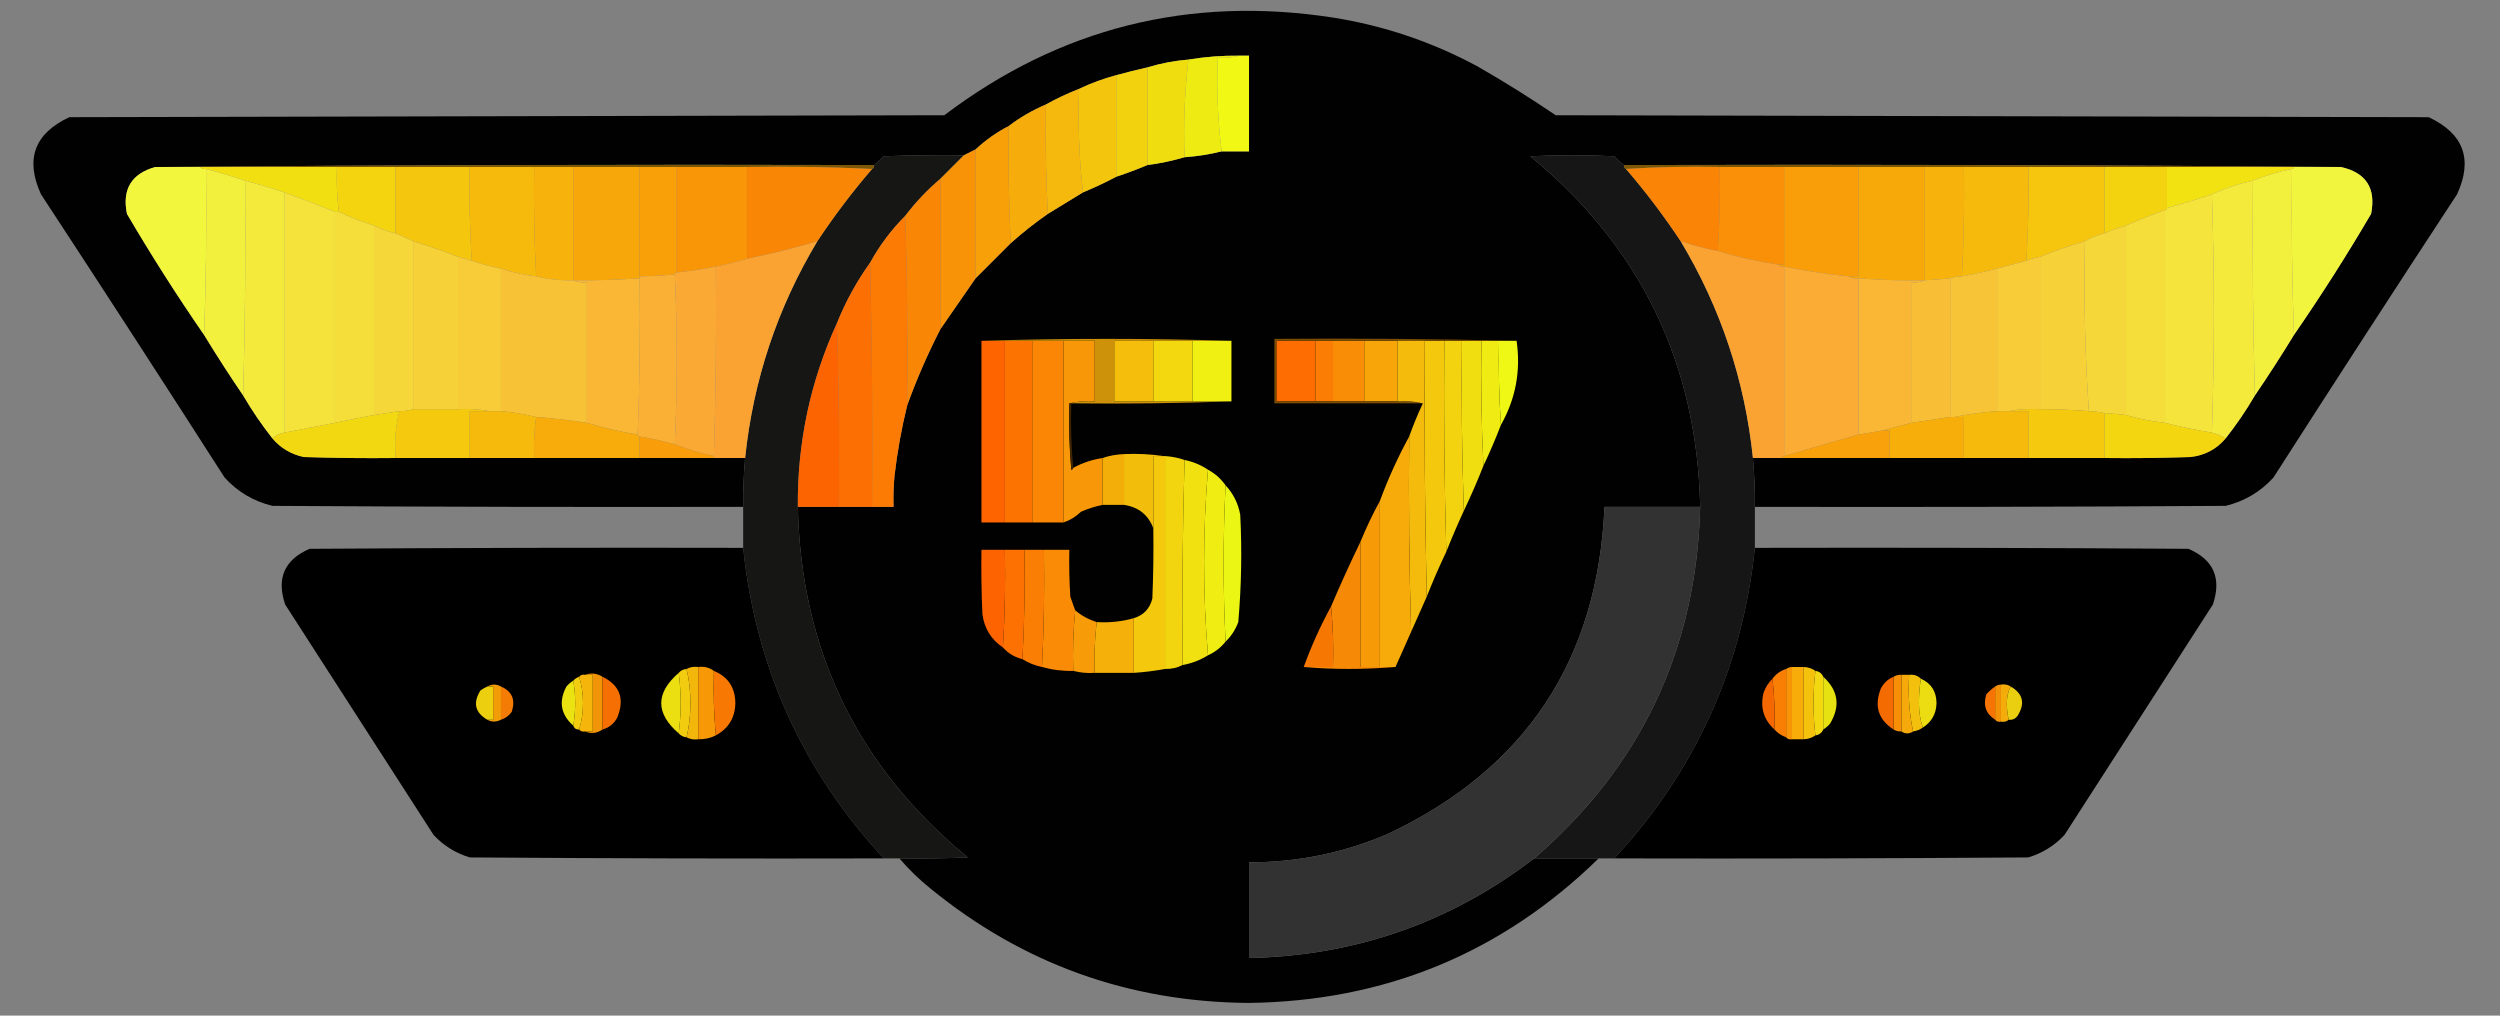 <?xml version="1.0" encoding="UTF-8"?>
<!DOCTYPE svg PUBLIC "-//W3C//DTD SVG 1.1//EN" "http://www.w3.org/Graphics/SVG/1.1/DTD/svg11.dtd">
<svg xmlns="http://www.w3.org/2000/svg" version="1.1" width="1280px" height="520px" style="shape-rendering:geometricPrecision; text-rendering:geometricPrecision; image-rendering:optimizeQuality; fill-rule:evenodd; clip-rule:evenodd" xmlns:xlink="http://www.w3.org/1999/xlink">
<rect width="100%" height="100%" fill="#808080" stroke="none"/>
<g><path style="opacity:0.996" fill="#000000" d="M 898.5,259.5 C 898.573,251.146 898.24,242.812 897.5,234.5C 902.5,234.5 907.5,234.5 912.5,234.5C 930.833,234.5 949.167,234.5 967.5,234.5C 980.167,234.5 992.833,234.5 1005.5,234.5C 1016.5,234.5 1027.5,234.5 1038.5,234.5C 1051.5,234.5 1064.5,234.5 1077.5,234.5C 1092.17,234.667 1106.84,234.5 1121.5,234C 1128.84,233.167 1134.84,230.001 1139.5,224.5C 1144.98,217.551 1149.98,210.217 1154.5,202.5C 1161.4,192.373 1168.07,182.04 1174.5,171.5C 1188.4,151.373 1201.57,130.706 1214,109.5C 1216.6,96.35 1211.43,88.35 1198.5,85.5C 1076.33,84.501 954.001,84.167 831.5,84.5C 829.75,83.258 828.083,81.758 826.5,80C 812.167,79.333 797.833,79.333 783.5,80C 839.892,126.291 868.892,186.124 870.5,259.5C 854.167,259.5 837.833,259.5 821.5,259.5C 818.082,337.894 781.082,393.728 710.5,427C 687.85,436.714 664.183,441.548 639.5,441.5C 639.5,457.833 639.5,474.167 639.5,490.5C 693.91,489.366 742.576,472.366 785.5,439.5C 796.5,439.5 807.5,439.5 818.5,439.5C 768.832,488.021 708.998,512.688 639,513.5C 577.789,512.952 523.622,493.452 476.5,455C 470.663,450.33 465.33,445.163 460.5,439.5C 472.171,439.667 483.838,439.5 495.5,439C 439.099,392.692 410.099,332.858 408.5,259.5C 415.5,259.5 422.5,259.5 429.5,259.5C 435.167,259.5 440.833,259.5 446.5,259.5C 450.167,259.5 453.833,259.5 457.5,259.5C 457.334,254.156 457.501,248.823 458,243.5C 459.415,231.341 461.582,219.341 464.5,207.5C 469.303,194.218 474.969,181.218 481.5,168.5C 487.497,159.842 493.497,151.175 499.5,142.5C 505.509,136.457 511.509,130.457 517.5,124.5C 523.57,119.088 529.904,114.088 536.5,109.5C 542.536,105.819 548.536,102.152 554.5,98.5C 560.357,96.07 566.023,93.403 571.5,90.5C 576.986,88.674 582.319,86.674 587.5,84.5C 593.96,83.675 600.294,82.341 606.5,80.5C 613.047,80.034 619.38,79.034 625.5,77.5C 630.167,77.5 634.833,77.5 639.5,77.5C 639.5,61.167 639.5,44.833 639.5,28.5C 637.833,28.5 636.167,28.5 634.5,28.5C 625.767,28.409 617.1,29.076 608.5,30.5C 601.326,31.084 594.326,32.417 587.5,34.5C 582.115,35.709 576.782,37.043 571.5,38.5C 564.931,40.245 558.598,42.578 552.5,45.5C 546.584,47.797 540.918,50.464 535.5,53.5C 528.668,56.412 522.334,60.079 516.5,64.5C 510.273,67.73 504.607,71.73 499.5,76.5C 497.5,77.5 495.5,78.5 493.5,79.5C 479.829,79.333 466.163,79.5 452.5,80C 450.917,81.758 449.25,83.258 447.5,84.5C 324.666,84.167 201.999,84.501 79.5,85.5C 67.28,88.928 62.447,96.928 65,109.5C 77.43,130.706 90.596,151.373 104.5,171.5C 110.931,182.04 117.598,192.373 124.5,202.5C 129.018,210.217 134.018,217.551 139.5,224.5C 143.677,229.429 149.01,232.596 155.5,234C 171.163,234.5 186.83,234.667 202.5,234.5C 215.167,234.5 227.833,234.5 240.5,234.5C 251.5,234.5 262.5,234.5 273.5,234.5C 291.5,234.5 309.5,234.5 327.5,234.5C 340.167,234.5 352.833,234.5 365.5,234.5C 370.833,234.5 376.167,234.5 381.5,234.5C 380.76,242.812 380.427,251.146 380.5,259.5C 300.166,259.667 219.833,259.5 139.5,259C 129.836,256.663 121.669,251.83 115,244.5C 83.916,195.996 52.582,147.663 21,99.5C 12.774,81.509 17.608,68.342 35.5,60C 184.833,59.667 334.167,59.333 483.5,59C 542.551,14.32 608.884,-2.346 682.5,9C 708.601,13.145 733.267,21.478 756.5,34C 770.17,41.833 783.503,50.166 796.5,59C 945.5,59.333 1094.5,59.667 1243.5,60C 1261.42,68.429 1266.25,81.596 1258,99.5C 1226.42,147.663 1195.08,195.996 1164,244.5C 1157.33,251.83 1149.16,256.663 1139.5,259C 1059.17,259.5 978.834,259.667 898.5,259.5 Z"/></g>
<g><path style="opacity:1" fill="#eeeb12" d="M 634.5,28.5 C 631.038,29.482 627.371,29.815 623.5,29.5C 622.849,45.868 623.515,61.868 625.5,77.5C 619.38,79.034 613.047,80.034 606.5,80.5C 605.87,63.595 606.537,46.928 608.5,30.5C 617.1,29.076 625.767,28.409 634.5,28.5 Z"/></g>
<g><path style="opacity:1" fill="#f0f814" d="M 634.5,28.5 C 636.167,28.5 637.833,28.5 639.5,28.5C 639.5,44.833 639.5,61.167 639.5,77.5C 634.833,77.5 630.167,77.5 625.5,77.5C 623.515,61.868 622.849,45.868 623.5,29.5C 627.371,29.815 631.038,29.482 634.5,28.5 Z"/></g>
<g><path style="opacity:1" fill="#f0dd10" d="M 608.5,30.5 C 606.537,46.928 605.87,63.595 606.5,80.5C 600.294,82.341 593.96,83.675 587.5,84.5C 587.5,67.833 587.5,51.167 587.5,34.5C 594.326,32.417 601.326,31.084 608.5,30.5 Z"/></g>
<g><path style="opacity:1" fill="#f2d20f" d="M 587.5,34.5 C 587.5,51.167 587.5,67.833 587.5,84.5C 582.319,86.674 576.986,88.674 571.5,90.5C 571.5,73.167 571.5,55.833 571.5,38.5C 576.782,37.043 582.115,35.709 587.5,34.5 Z"/></g>
<g><path style="opacity:1" fill="#f3c50d" d="M 571.5,38.5 C 571.5,55.833 571.5,73.167 571.5,90.5C 566.023,93.403 560.357,96.07 554.5,98.5C 552.514,81.198 551.847,63.532 552.5,45.5C 558.598,42.578 564.931,40.245 571.5,38.5 Z"/></g>
<g><path style="opacity:1" fill="#f4b90c" d="M 552.5,45.5 C 551.847,63.532 552.514,81.198 554.5,98.5C 548.536,102.152 542.536,105.819 536.5,109.5C 535.503,91.007 535.17,72.341 535.5,53.5C 540.918,50.464 546.584,47.797 552.5,45.5 Z"/></g>
<g><path style="opacity:1" fill="#f6ac0a" d="M 535.5,53.5 C 535.17,72.341 535.503,91.007 536.5,109.5C 529.904,114.088 523.57,119.088 517.5,124.5C 516.503,104.674 516.17,84.674 516.5,64.5C 522.334,60.079 528.668,56.412 535.5,53.5 Z"/></g>
<g><path style="opacity:1" fill="#f7a008" d="M 516.5,64.5 C 516.17,84.674 516.503,104.674 517.5,124.5C 511.509,130.457 505.509,136.457 499.5,142.5C 499.5,120.5 499.5,98.5 499.5,76.5C 504.607,71.73 510.273,67.73 516.5,64.5 Z"/></g>
<g><path style="opacity:0.999" fill="#161615" d="M 493.5,79.5 C 489.5,83.5 485.5,87.5 481.5,91.5C 474.797,97.202 468.797,103.536 463.5,110.5C 456.377,117.628 450.377,125.628 445.5,134.5C 438.632,144.07 432.966,154.404 428.5,165.5C 414.886,195.298 408.219,226.631 408.5,259.5C 410.099,332.858 439.099,392.692 495.5,439C 483.838,439.5 472.171,439.667 460.5,439.5C 457.833,439.5 455.167,439.5 452.5,439.5C 410.884,394.593 386.884,341.593 380.5,280.5C 380.5,273.5 380.5,266.5 380.5,259.5C 380.427,251.146 380.76,242.812 381.5,234.5C 385.659,194.691 397.992,157.691 418.5,123.5C 427.034,110.623 436.367,98.29 446.5,86.5C 447.338,86.158 447.672,85.492 447.5,84.5C 449.25,83.258 450.917,81.758 452.5,80C 466.163,79.5 479.829,79.333 493.5,79.5 Z"/></g>
<g><path style="opacity:0.999" fill="#161616" d="M 831.5,84.5 C 831.328,85.492 831.662,86.158 832.5,86.5C 842.633,98.29 851.966,110.623 860.5,123.5C 881.008,157.691 893.341,194.691 897.5,234.5C 898.24,242.812 898.573,251.146 898.5,259.5C 898.5,266.5 898.5,273.5 898.5,280.5C 892.116,341.593 868.116,394.593 826.5,439.5C 823.833,439.5 821.167,439.5 818.5,439.5C 807.5,439.5 796.5,439.5 785.5,439.5C 840.287,392.206 868.62,332.206 870.5,259.5C 868.892,186.124 839.892,126.291 783.5,80C 797.833,79.333 812.167,79.333 826.5,80C 828.083,81.758 829.75,83.258 831.5,84.5 Z"/></g>
<g><path style="opacity:1" fill="#7c5805" d="M 79.5,85.5 C 201.999,84.501 324.666,84.167 447.5,84.5C 447.672,85.492 447.338,86.158 446.5,86.5C 425.34,85.503 404.007,85.169 382.5,85.5C 370.5,85.5 358.5,85.5 346.5,85.5C 340.167,85.5 333.833,85.5 327.5,85.5C 316.167,85.5 304.833,85.5 293.5,85.5C 286.833,85.5 280.167,85.5 273.5,85.5C 262.5,85.5 251.5,85.5 240.5,85.5C 227.833,85.5 215.167,85.5 202.5,85.5C 192.5,85.5 182.5,85.5 172.5,85.5C 149.167,85.5 125.833,85.5 102.5,85.5C 94.833,85.5 87.167,85.5 79.5,85.5 Z"/></g>
<g><path style="opacity:1" fill="#f89307" d="M 499.5,76.5 C 499.5,98.5 499.5,120.5 499.5,142.5C 493.497,151.175 487.497,159.842 481.5,168.5C 481.5,142.833 481.5,117.167 481.5,91.5C 485.5,87.5 489.5,83.5 493.5,79.5C 495.5,78.5 497.5,77.5 499.5,76.5 Z"/></g>
<g><path style="opacity:1" fill="#7c5805" d="M 831.5,84.5 C 954.001,84.167 1076.33,84.501 1198.5,85.5C 1190.5,85.5 1182.5,85.5 1174.5,85.5C 1152.83,85.5 1131.17,85.5 1109.5,85.5C 1098.83,85.5 1088.17,85.5 1077.5,85.5C 1064.5,85.5 1051.5,85.5 1038.5,85.5C 1027.5,85.5 1016.5,85.5 1005.5,85.5C 998.833,85.5 992.167,85.5 985.5,85.5C 974.167,85.5 962.833,85.5 951.5,85.5C 938.833,85.5 926.167,85.5 913.5,85.5C 902.5,85.5 891.5,85.5 880.5,85.5C 864.325,85.17 848.325,85.504 832.5,86.5C 831.662,86.158 831.328,85.492 831.5,84.5 Z"/></g>
<g><path style="opacity:1" fill="#f2f63d" d="M 79.5,85.5 C 87.167,85.5 94.833,85.5 102.5,85.5C 103.209,86.404 104.209,86.737 105.5,86.5C 105.831,115.005 105.498,143.338 104.5,171.5C 90.596,151.373 77.43,130.706 65,109.5C 62.447,96.928 67.28,88.928 79.5,85.5 Z"/></g>
<g><path style="opacity:1" fill="#f2df11" d="M 102.5,85.5 C 125.833,85.5 149.167,85.5 172.5,85.5C 172.201,93.253 172.534,100.92 173.5,108.5C 172.833,108.5 172.167,108.5 171.5,108.5C 162.982,104.99 154.316,101.657 145.5,98.5C 138.893,96.298 132.226,94.298 125.5,92.5C 118.893,90.298 112.226,88.298 105.5,86.5C 104.209,86.737 103.209,86.404 102.5,85.5 Z"/></g>
<g><path style="opacity:1" fill="#f4d30f" d="M 172.5,85.5 C 182.5,85.5 192.5,85.5 202.5,85.5C 202.5,96.833 202.5,108.167 202.5,119.5C 198.675,118.559 195.009,117.226 191.5,115.5C 185.267,113.538 179.267,111.204 173.5,108.5C 172.534,100.92 172.201,93.253 172.5,85.5 Z"/></g>
<g><path style="opacity:1" fill="#f5c60e" d="M 202.5,85.5 C 215.167,85.5 227.833,85.5 240.5,85.5C 240.183,101.578 240.516,117.578 241.5,133.5C 239.167,132.833 236.833,132.167 234.5,131.5C 226.954,128.564 219.287,125.897 211.5,123.5C 208.5,122.167 205.5,120.833 202.5,119.5C 202.5,108.167 202.5,96.833 202.5,85.5 Z"/></g>
<g><path style="opacity:1" fill="#f6ba0c" d="M 240.5,85.5 C 251.5,85.5 262.5,85.5 273.5,85.5C 273.18,104.243 273.514,122.91 274.5,141.5C 268.335,140.791 262.335,139.458 256.5,137.5C 251.387,136.573 246.387,135.24 241.5,133.5C 240.516,117.578 240.183,101.578 240.5,85.5 Z"/></g>
<g><path style="opacity:1" fill="#f7b20b" d="M 273.5,85.5 C 280.167,85.5 286.833,85.5 293.5,85.5C 293.5,104.833 293.5,124.167 293.5,143.5C 287.033,143.67 280.7,143.004 274.5,141.5C 273.514,122.91 273.18,104.243 273.5,85.5 Z"/></g>
<g><path style="opacity:1" fill="#f7a709" d="M 293.5,85.5 C 304.833,85.5 316.167,85.5 327.5,85.5C 327.5,104.167 327.5,122.833 327.5,141.5C 327.5,141.833 327.5,142.167 327.5,142.5C 316.185,143.294 304.852,143.627 293.5,143.5C 293.5,124.167 293.5,104.833 293.5,85.5 Z"/></g>
<g><path style="opacity:1" fill="#f99f08" d="M 327.5,85.5 C 333.833,85.5 340.167,85.5 346.5,85.5C 346.5,103.5 346.5,121.5 346.5,139.5C 345.833,139.5 345.5,139.833 345.5,140.5C 339.516,141.074 333.516,141.407 327.5,141.5C 327.5,122.833 327.5,104.167 327.5,85.5 Z"/></g>
<g><path style="opacity:1" fill="#f99607" d="M 346.5,85.5 C 358.5,85.5 370.5,85.5 382.5,85.5C 382.5,101.167 382.5,116.833 382.5,132.5C 377.33,134.037 371.997,135.37 366.5,136.5C 359.887,137.827 353.22,138.827 346.5,139.5C 346.5,121.5 346.5,103.5 346.5,85.5 Z"/></g>
<g><path style="opacity:1" fill="#fa8605" d="M 382.5,85.5 C 404.007,85.169 425.34,85.503 446.5,86.5C 436.367,98.29 427.034,110.623 418.5,123.5C 406.64,127.006 394.64,130.006 382.5,132.5C 382.5,116.833 382.5,101.167 382.5,85.5 Z"/></g>
<g><path style="opacity:1" fill="#fa8405" d="M 880.5,85.5 C 880.829,100.01 880.496,114.343 879.5,128.5C 873.038,127.301 866.704,125.635 860.5,123.5C 851.966,110.623 842.633,98.29 832.5,86.5C 848.325,85.504 864.325,85.17 880.5,85.5 Z"/></g>
<g><path style="opacity:1" fill="#fa9007" d="M 880.5,85.5 C 891.5,85.5 902.5,85.5 913.5,85.5C 913.5,102.167 913.5,118.833 913.5,135.5C 912.5,135.5 911.5,135.5 910.5,135.5C 899.875,133.924 889.542,131.591 879.5,128.5C 880.496,114.343 880.829,100.01 880.5,85.5 Z"/></g>
<g><path style="opacity:1" fill="#f99d08" d="M 913.5,85.5 C 926.167,85.5 938.833,85.5 951.5,85.5C 951.5,104.167 951.5,122.833 951.5,141.5C 949.833,141.5 948.167,141.5 946.5,141.5C 935.405,140.373 924.405,138.706 913.5,136.5C 912.209,136.737 911.209,136.404 910.5,135.5C 911.5,135.5 912.5,135.5 913.5,135.5C 913.5,118.833 913.5,102.167 913.5,85.5 Z"/></g>
<g><path style="opacity:1" fill="#f7a90a" d="M 951.5,85.5 C 962.833,85.5 974.167,85.5 985.5,85.5C 985.5,104.833 985.5,124.167 985.5,143.5C 974.14,143.717 962.807,143.384 951.5,142.5C 949.585,142.784 947.919,142.451 946.5,141.5C 948.167,141.5 949.833,141.5 951.5,141.5C 951.5,122.833 951.5,104.167 951.5,85.5 Z"/></g>
<g><path style="opacity:1" fill="#f7b20b" d="M 985.5,85.5 C 992.167,85.5 998.833,85.5 1005.5,85.5C 1005.82,104.243 1005.49,122.91 1004.5,141.5C 1002.44,141.517 1000.44,141.85 998.5,142.5C 994.176,142.927 989.842,143.261 985.5,143.5C 985.5,124.167 985.5,104.833 985.5,85.5 Z"/></g>
<g><path style="opacity:1" fill="#f6ba0c" d="M 1005.5,85.5 C 1016.5,85.5 1027.5,85.5 1038.5,85.5C 1038.82,101.578 1038.48,117.578 1037.5,133.5C 1032.5,134.833 1027.5,136.166 1022.5,137.5C 1016.57,139.045 1010.57,140.379 1004.5,141.5C 1005.49,122.91 1005.82,104.243 1005.5,85.5 Z"/></g>
<g><path style="opacity:1" fill="#f5c60d" d="M 1038.5,85.5 C 1051.5,85.5 1064.5,85.5 1077.5,85.5C 1077.5,96.833 1077.5,108.167 1077.5,119.5C 1073.87,120.321 1070.54,121.654 1067.5,123.5C 1059.62,125.792 1051.95,128.459 1044.5,131.5C 1042.08,131.878 1039.75,132.545 1037.5,133.5C 1038.48,117.578 1038.82,101.578 1038.5,85.5 Z"/></g>
<g><path style="opacity:1" fill="#f3d30f" d="M 1077.5,85.5 C 1088.17,85.5 1098.83,85.5 1109.5,85.5C 1109.5,92.5 1109.5,99.5 1109.5,106.5C 1109.5,107.167 1109.17,107.5 1108.5,107.5C 1101.68,109.99 1095.02,112.657 1088.5,115.5C 1084.72,116.558 1081.05,117.891 1077.5,119.5C 1077.5,108.167 1077.5,96.833 1077.5,85.5 Z"/></g>
<g><path style="opacity:1" fill="#f2e212" d="M 1109.5,85.5 C 1131.17,85.5 1152.83,85.5 1174.5,85.5C 1174.5,86.167 1174.17,86.5 1173.5,86.5C 1166.57,87.895 1159.9,89.895 1153.5,92.5C 1146.15,94.081 1139.15,96.414 1132.5,99.5C 1124.9,102.032 1117.24,104.365 1109.5,106.5C 1109.5,99.5 1109.5,92.5 1109.5,85.5 Z"/></g>
<g><path style="opacity:1" fill="#f2f53d" d="M 1174.5,85.5 C 1182.5,85.5 1190.5,85.5 1198.5,85.5C 1211.43,88.35 1216.6,96.35 1214,109.5C 1201.57,130.706 1188.4,151.373 1174.5,171.5C 1173.5,143.338 1173.17,115.005 1173.5,86.5C 1174.17,86.5 1174.5,86.167 1174.5,85.5 Z"/></g>
<g><path style="opacity:1" fill="#f3ef3d" d="M 105.5,86.5 C 112.226,88.298 118.893,90.298 125.5,92.5C 125.832,129.337 125.498,166.004 124.5,202.5C 117.598,192.373 110.931,182.04 104.5,171.5C 105.498,143.338 105.831,115.005 105.5,86.5 Z"/></g>
<g><path style="opacity:1" fill="#f3ef3d" d="M 1173.5,86.5 C 1173.17,115.005 1173.5,143.338 1174.5,171.5C 1168.07,182.04 1161.4,192.373 1154.5,202.5C 1153.5,166.004 1153.17,129.337 1153.5,92.5C 1159.9,89.895 1166.57,87.895 1173.5,86.5 Z"/></g>
<g><path style="opacity:1" fill="#f3ea3c" d="M 125.5,92.5 C 132.226,94.298 138.893,96.298 145.5,98.5C 145.5,139.5 145.5,180.5 145.5,221.5C 143.113,221.912 141.113,222.912 139.5,224.5C 134.018,217.551 129.018,210.217 124.5,202.5C 125.498,166.004 125.832,129.337 125.5,92.5 Z"/></g>
<g><path style="opacity:1" fill="#f3ea3c" d="M 1153.5,92.5 C 1153.17,129.337 1153.5,166.004 1154.5,202.5C 1149.98,210.217 1144.98,217.551 1139.5,224.5C 1137.31,223.131 1134.98,222.131 1132.5,221.5C 1133.83,180.833 1133.83,140.167 1132.5,99.5C 1139.15,96.414 1146.15,94.081 1153.5,92.5 Z"/></g>
<g><path style="opacity:1" fill="#f5e33b" d="M 145.5,98.5 C 154.316,101.657 162.982,104.99 171.5,108.5C 171.5,144.5 171.5,180.5 171.5,216.5C 162.84,218.165 154.173,219.832 145.5,221.5C 145.5,180.5 145.5,139.5 145.5,98.5 Z"/></g>
<g><path style="opacity:1" fill="#f5e43b" d="M 1132.5,99.5 C 1133.83,140.167 1133.83,180.833 1132.5,221.5C 1124.31,220.195 1116.31,218.528 1108.5,216.5C 1108.5,180.167 1108.5,143.833 1108.5,107.5C 1109.17,107.5 1109.5,107.167 1109.5,106.5C 1117.24,104.365 1124.9,102.032 1132.5,99.5 Z"/></g>
<g><path style="opacity:1" fill="#f98705" d="M 481.5,91.5 C 481.5,117.167 481.5,142.833 481.5,168.5C 474.969,181.218 469.303,194.218 464.5,207.5C 464.832,174.996 464.498,142.662 463.5,110.5C 468.797,103.536 474.797,97.202 481.5,91.5 Z"/></g>
<g><path style="opacity:1" fill="#f5dd3a" d="M 171.5,108.5 C 172.167,108.5 172.833,108.5 173.5,108.5C 179.267,111.204 185.267,113.538 191.5,115.5C 191.5,147.833 191.5,180.167 191.5,212.5C 184.806,213.705 178.14,215.039 171.5,216.5C 171.5,180.5 171.5,144.5 171.5,108.5 Z"/></g>
<g><path style="opacity:1" fill="#f5dd3a" d="M 1108.5,107.5 C 1108.5,143.833 1108.5,180.167 1108.5,216.5C 1101.59,215.766 1094.92,214.433 1088.5,212.5C 1088.5,180.167 1088.5,147.833 1088.5,115.5C 1095.02,112.657 1101.68,109.99 1108.5,107.5 Z"/></g>
<g><path style="opacity:1" fill="#f6d739" d="M 1088.5,115.5 C 1088.5,147.833 1088.5,180.167 1088.5,212.5C 1084.85,212.058 1081.18,211.724 1077.5,211.5C 1074.87,210.908 1072.21,210.575 1069.5,210.5C 1067.52,181.725 1066.85,152.725 1067.5,123.5C 1070.54,121.654 1073.87,120.321 1077.5,119.5C 1081.05,117.891 1084.72,116.558 1088.5,115.5 Z"/></g>
<g><path style="opacity:1" fill="#f6d739" d="M 191.5,115.5 C 195.009,117.226 198.675,118.559 202.5,119.5C 205.5,120.833 208.5,122.167 211.5,123.5C 211.5,152.167 211.5,180.833 211.5,209.5C 209.236,210.219 206.903,210.552 204.5,210.5C 200.167,211.167 195.833,211.833 191.5,212.5C 191.5,180.167 191.5,147.833 191.5,115.5 Z"/></g>
<g><path style="opacity:1" fill="#fb7b04" d="M 463.5,110.5 C 464.498,142.662 464.832,174.996 464.5,207.5C 461.582,219.341 459.415,231.341 458,243.5C 457.501,248.823 457.334,254.156 457.5,259.5C 453.833,259.5 450.167,259.5 446.5,259.5C 446.832,217.663 446.499,175.997 445.5,134.5C 450.377,125.628 456.377,117.628 463.5,110.5 Z"/></g>
<g><path style="opacity:1" fill="#f7d138" d="M 211.5,123.5 C 219.287,125.897 226.954,128.564 234.5,131.5C 234.5,157.5 234.5,183.5 234.5,209.5C 226.833,209.5 219.167,209.5 211.5,209.5C 211.5,180.833 211.5,152.167 211.5,123.5 Z"/></g>
<g><path style="opacity:1" fill="#f7d138" d="M 1067.5,123.5 C 1066.85,152.725 1067.52,181.725 1069.5,210.5C 1061.18,209.815 1052.85,209.482 1044.5,209.5C 1044.5,183.5 1044.5,157.5 1044.5,131.5C 1051.95,128.459 1059.62,125.792 1067.5,123.5 Z"/></g>
<g><path style="opacity:1" fill="#f8cb38" d="M 234.5,131.5 C 236.833,132.167 239.167,132.833 241.5,133.5C 246.387,135.24 251.387,136.573 256.5,137.5C 256.5,161.833 256.5,186.167 256.5,210.5C 254.5,210.5 252.5,210.5 250.5,210.5C 245.36,209.512 240.026,209.179 234.5,209.5C 234.5,183.5 234.5,157.5 234.5,131.5 Z"/></g>
<g><path style="opacity:1" fill="#f8cb38" d="M 1044.5,131.5 C 1044.5,157.5 1044.5,183.5 1044.5,209.5C 1038.97,209.179 1033.64,209.512 1028.5,210.5C 1026.5,210.5 1024.5,210.5 1022.5,210.5C 1022.5,186.167 1022.5,161.833 1022.5,137.5C 1027.5,136.166 1032.5,134.833 1037.5,133.5C 1039.75,132.545 1042.08,131.878 1044.5,131.5 Z"/></g>
<g><path style="opacity:1" fill="#faa333" d="M 418.5,123.5 C 397.992,157.691 385.659,194.691 381.5,234.5C 376.167,234.5 370.833,234.5 365.5,234.5C 365.5,234.167 365.5,233.833 365.5,233.5C 366.498,201.338 366.832,169.004 366.5,136.5C 371.997,135.37 377.33,134.037 382.5,132.5C 394.64,130.006 406.64,127.006 418.5,123.5 Z"/></g>
<g><path style="opacity:1" fill="#faa333" d="M 860.5,123.5 C 866.704,125.635 873.038,127.301 879.5,128.5C 889.542,131.591 899.875,133.924 910.5,135.5C 911.209,136.404 912.209,136.737 913.5,136.5C 913.5,168.833 913.5,201.167 913.5,233.5C 912.833,233.5 912.5,233.833 912.5,234.5C 907.5,234.5 902.5,234.5 897.5,234.5C 893.341,194.691 881.008,157.691 860.5,123.5 Z"/></g>
<g><path style="opacity:1" fill="#faaa34" d="M 366.5,136.5 C 366.832,169.004 366.498,201.338 365.5,233.5C 358.563,232.01 351.896,230.01 345.5,227.5C 346.833,198.5 346.833,169.5 345.5,140.5C 345.5,139.833 345.833,139.5 346.5,139.5C 353.22,138.827 359.887,137.827 366.5,136.5 Z"/></g>
<g><path style="opacity:1" fill="#faac34" d="M 913.5,136.5 C 924.405,138.706 935.405,140.373 946.5,141.5C 947.919,142.451 949.585,142.784 951.5,142.5C 951.5,169.167 951.5,195.833 951.5,222.5C 938.913,226.137 926.246,229.803 913.5,233.5C 913.5,201.167 913.5,168.833 913.5,136.5 Z"/></g>
<g><path style="opacity:1" fill="#f8c237" d="M 256.5,137.5 C 262.335,139.458 268.335,140.791 274.5,141.5C 280.7,143.004 287.033,143.67 293.5,143.5C 295.607,144.468 297.941,144.802 300.5,144.5C 300.5,168.5 300.5,192.5 300.5,216.5C 291.874,215.172 283.207,214.172 274.5,213.5C 268.577,212.029 262.577,211.029 256.5,210.5C 256.5,186.167 256.5,161.833 256.5,137.5 Z"/></g>
<g><path style="opacity:1" fill="#f8c437" d="M 1022.5,137.5 C 1022.5,161.833 1022.5,186.167 1022.5,210.5C 1014.97,211.074 1007.64,212.074 1000.5,213.5C 999.833,213.5 999.167,213.5 998.5,213.5C 998.5,189.833 998.5,166.167 998.5,142.5C 1000.44,141.85 1002.44,141.517 1004.5,141.5C 1010.57,140.379 1016.57,139.045 1022.5,137.5 Z"/></g>
<g><path style="opacity:1" fill="#fab034" d="M 345.5,140.5 C 346.833,169.5 346.833,198.5 345.5,227.5C 339.574,225.852 333.574,224.519 327.5,223.5C 326.833,223.5 326.5,223.167 326.5,222.5C 327.498,196.005 327.831,169.339 327.5,142.5C 327.5,142.167 327.5,141.833 327.5,141.5C 333.516,141.407 339.516,141.074 345.5,140.5 Z"/></g>
<g><path style="opacity:1" fill="#f8be36" d="M 998.5,142.5 C 998.5,166.167 998.5,189.833 998.5,213.5C 991.833,214.5 985.167,215.5 978.5,216.5C 978.5,192.5 978.5,168.5 978.5,144.5C 981.059,144.802 983.393,144.468 985.5,143.5C 989.842,143.261 994.176,142.927 998.5,142.5 Z"/></g>
<g><path style="opacity:1" fill="#f9b735" d="M 327.5,142.5 C 327.831,169.339 327.498,196.005 326.5,222.5C 317.581,221.071 308.914,219.071 300.5,216.5C 300.5,192.5 300.5,168.5 300.5,144.5C 297.941,144.802 295.607,144.468 293.5,143.5C 304.852,143.627 316.185,143.294 327.5,142.5 Z"/></g>
<g><path style="opacity:1" fill="#f9b735" d="M 951.5,142.5 C 962.807,143.384 974.14,143.717 985.5,143.5C 983.393,144.468 981.059,144.802 978.5,144.5C 978.5,168.5 978.5,192.5 978.5,216.5C 973.414,217.868 968.414,219.201 963.5,220.5C 959.5,221.167 955.5,221.833 951.5,222.5C 951.5,195.833 951.5,169.167 951.5,142.5 Z"/></g>
<g><path style="opacity:1" fill="#fc6f02" d="M 445.5,134.5 C 446.499,175.997 446.832,217.663 446.5,259.5C 440.833,259.5 435.167,259.5 429.5,259.5C 429.832,227.996 429.498,196.662 428.5,165.5C 432.966,154.404 438.632,144.07 445.5,134.5 Z"/></g>
<g><path style="opacity:1" fill="#fb6401" d="M 428.5,165.5 C 429.498,196.662 429.832,227.996 429.5,259.5C 422.5,259.5 415.5,259.5 408.5,259.5C 408.219,226.631 414.886,195.298 428.5,165.5 Z"/></g>
<g><path style="opacity:1" fill="#fe6400" d="M 502.5,174.5 C 506.5,174.5 510.5,174.5 514.5,174.5C 514.5,205.5 514.5,236.5 514.5,267.5C 510.5,267.5 506.5,267.5 502.5,267.5C 502.5,236.5 502.5,205.5 502.5,174.5 Z"/></g>
<g><path style="opacity:1" fill="#fc7302" d="M 514.5,174.5 C 519.167,174.5 523.833,174.5 528.5,174.5C 528.5,205.5 528.5,236.5 528.5,267.5C 523.833,267.5 519.167,267.5 514.5,267.5C 514.5,236.5 514.5,205.5 514.5,174.5 Z"/></g>
<g><path style="opacity:1" fill="#fb8505" d="M 528.5,174.5 C 533.833,174.5 539.167,174.5 544.5,174.5C 544.5,205.5 544.5,236.5 544.5,267.5C 539.167,267.5 533.833,267.5 528.5,267.5C 528.5,236.5 528.5,205.5 528.5,174.5 Z"/></g>
<g><path style="opacity:1" fill="#f89707" d="M 544.5,174.5 C 549.833,174.5 555.167,174.5 560.5,174.5C 560.5,184.833 560.5,195.167 560.5,205.5C 555.968,205.182 551.634,205.515 547.5,206.5C 547.168,217.853 547.501,229.186 548.5,240.5C 549.107,240.376 549.44,240.043 549.5,239.5C 554.213,236.977 559.213,235.311 564.5,234.5C 564.5,242.5 564.5,250.5 564.5,258.5C 560.828,259.241 557.161,260.407 553.5,262C 550.803,264.572 547.803,266.405 544.5,267.5C 544.5,236.5 544.5,205.5 544.5,174.5 Z"/></g>
<g><path style="opacity:1" fill="#cd9209" d="M 502.5,174.5 C 545.167,173.167 587.833,173.167 630.5,174.5C 623.833,174.5 617.167,174.5 610.5,174.5C 603.833,174.5 597.167,174.5 590.5,174.5C 583.833,174.5 577.167,174.5 570.5,174.5C 570.5,184.833 570.5,195.167 570.5,205.5C 577.167,205.5 583.833,205.5 590.5,205.5C 597.167,205.5 603.833,205.5 610.5,205.5C 617.167,205.5 623.833,205.5 630.5,205.5C 603.338,206.498 576.005,206.831 548.5,206.5C 548.167,206.5 547.833,206.5 547.5,206.5C 551.634,205.515 555.968,205.182 560.5,205.5C 560.5,195.167 560.5,184.833 560.5,174.5C 555.167,174.5 549.833,174.5 544.5,174.5C 539.167,174.5 533.833,174.5 528.5,174.5C 523.833,174.5 519.167,174.5 514.5,174.5C 510.5,174.5 506.5,174.5 502.5,174.5 Z"/></g>
<g><path style="opacity:1" fill="#f6be0c" d="M 590.5,174.5 C 590.5,184.833 590.5,195.167 590.5,205.5C 583.833,205.5 577.167,205.5 570.5,205.5C 570.5,195.167 570.5,184.833 570.5,174.5C 577.167,174.5 583.833,174.5 590.5,174.5 Z"/></g>
<g><path style="opacity:1" fill="#f3d70f" d="M 590.5,174.5 C 597.167,174.5 603.833,174.5 610.5,174.5C 610.5,184.833 610.5,195.167 610.5,205.5C 603.833,205.5 597.167,205.5 590.5,205.5C 590.5,195.167 590.5,184.833 590.5,174.5 Z"/></g>
<g><path style="opacity:1" fill="#f1f013" d="M 610.5,174.5 C 617.167,174.5 623.833,174.5 630.5,174.5C 630.5,184.833 630.5,195.167 630.5,205.5C 623.833,205.5 617.167,205.5 610.5,205.5C 610.5,195.167 610.5,184.833 610.5,174.5 Z"/></g>
<g><path style="opacity:1" fill="#fd6d02" d="M 673.5,174.5 C 673.5,184.833 673.5,195.167 673.5,205.5C 666.833,205.5 660.167,205.5 653.5,205.5C 653.5,195.167 653.5,184.833 653.5,174.5C 660.167,174.5 666.833,174.5 673.5,174.5 Z"/></g>
<g><path style="opacity:1" fill="#fc7d04" d="M 673.5,174.5 C 676.5,174.5 679.5,174.5 682.5,174.5C 682.5,184.833 682.5,195.167 682.5,205.5C 679.5,205.5 676.5,205.5 673.5,205.5C 673.5,195.167 673.5,184.833 673.5,174.5 Z"/></g>
<g><path style="opacity:1" fill="#fa8d06" d="M 682.5,174.5 C 687.833,174.5 693.167,174.5 698.5,174.5C 698.5,184.833 698.5,195.167 698.5,205.5C 693.167,205.5 687.833,205.5 682.5,205.5C 682.5,195.167 682.5,184.833 682.5,174.5 Z"/></g>
<g><path style="opacity:1" fill="#f8a509" d="M 698.5,174.5 C 704.167,174.5 709.833,174.5 715.5,174.5C 715.5,184.833 715.5,195.167 715.5,205.5C 709.833,205.5 704.167,205.5 698.5,205.5C 698.5,195.167 698.5,184.833 698.5,174.5 Z"/></g>
<g><path style="opacity:1" fill="#f4c80d" d="M 729.5,174.5 C 732.833,174.5 736.167,174.5 739.5,174.5C 739.168,210.671 739.502,246.671 740.5,282.5C 736.894,290.045 733.561,297.712 730.5,305.5C 729.501,262.003 729.168,218.337 729.5,174.5 Z"/></g>
<g><path style="opacity:1" fill="#f3d20f" d="M 739.5,174.5 C 742.5,174.5 745.5,174.5 748.5,174.5C 748.169,203.671 748.502,232.671 749.5,261.5C 746.306,268.413 743.306,275.413 740.5,282.5C 739.502,246.671 739.168,210.671 739.5,174.5 Z"/></g>
<g><path style="opacity:1" fill="#f1de10" d="M 748.5,174.5 C 751.833,174.5 755.167,174.5 758.5,174.5C 758.169,196.007 758.503,217.34 759.5,238.5C 756.442,246.283 753.108,253.95 749.5,261.5C 748.502,232.671 748.169,203.671 748.5,174.5 Z"/></g>
<g><path style="opacity:1" fill="#f0eb12" d="M 758.5,174.5 C 761.5,174.5 764.5,174.5 767.5,174.5C 767.171,189.01 767.504,203.343 768.5,217.5C 765.775,224.616 762.775,231.616 759.5,238.5C 758.503,217.34 758.169,196.007 758.5,174.5 Z"/></g>
<g><path style="opacity:1" fill="#eef814" d="M 767.5,174.5 C 770.5,174.5 773.5,174.5 776.5,174.5C 778.708,189.861 776.041,204.195 768.5,217.5C 767.504,203.343 767.171,189.01 767.5,174.5 Z"/></g>
<g><path style="opacity:1" fill="#7d4e03" d="M 776.5,174.5 C 773.5,174.5 770.5,174.5 767.5,174.5C 764.5,174.5 761.5,174.5 758.5,174.5C 755.167,174.5 751.833,174.5 748.5,174.5C 745.5,174.5 742.5,174.5 739.5,174.5C 736.167,174.5 732.833,174.5 729.5,174.5C 724.833,174.5 720.167,174.5 715.5,174.5C 709.833,174.5 704.167,174.5 698.5,174.5C 693.167,174.5 687.833,174.5 682.5,174.5C 679.5,174.5 676.5,174.5 673.5,174.5C 666.833,174.5 660.167,174.5 653.5,174.5C 653.5,184.833 653.5,195.167 653.5,205.5C 660.167,205.5 666.833,205.5 673.5,205.5C 676.5,205.5 679.5,205.5 682.5,205.5C 687.833,205.5 693.167,205.5 698.5,205.5C 704.167,205.5 709.833,205.5 715.5,205.5C 720.032,205.182 724.366,205.515 728.5,206.5C 703.167,206.5 677.833,206.5 652.5,206.5C 652.5,195.5 652.5,184.5 652.5,173.5C 694.003,173.168 735.337,173.501 776.5,174.5 Z"/></g>
<g><path style="opacity:1" fill="#3e2401" d="M 547.5,206.5 C 547.833,206.5 548.167,206.5 548.5,206.5C 548.172,217.679 548.505,228.679 549.5,239.5C 549.44,240.043 549.107,240.376 548.5,240.5C 547.501,229.186 547.168,217.853 547.5,206.5 Z"/></g>
<g><path style="opacity:1" fill="#f4ba0c" d="M 715.5,174.5 C 720.167,174.5 724.833,174.5 729.5,174.5C 729.168,218.337 729.501,262.003 730.5,305.5C 727.833,311.5 725.167,317.5 722.5,323.5C 721.502,290.338 721.168,257.004 721.5,223.5C 723.553,217.725 725.887,212.059 728.5,206.5C 724.366,205.515 720.032,205.182 715.5,205.5C 715.5,195.167 715.5,184.833 715.5,174.5 Z"/></g>
<g><path style="opacity:1" fill="#f5c90e" d="M 211.5,209.5 C 219.167,209.5 226.833,209.5 234.5,209.5C 240.026,209.179 245.36,209.512 250.5,210.5C 247.167,210.5 243.833,210.5 240.5,210.5C 240.5,218.5 240.5,226.5 240.5,234.5C 227.833,234.5 215.167,234.5 202.5,234.5C 201.915,226.228 202.582,218.228 204.5,210.5C 206.903,210.552 209.236,210.219 211.5,209.5 Z"/></g>
<g><path style="opacity:1" fill="#f5c90e" d="M 1028.5,210.5 C 1033.64,209.512 1038.97,209.179 1044.5,209.5C 1052.85,209.482 1061.18,209.815 1069.5,210.5C 1072.21,210.575 1074.87,210.908 1077.5,211.5C 1077.5,219.167 1077.5,226.833 1077.5,234.5C 1064.5,234.5 1051.5,234.5 1038.5,234.5C 1038.5,226.5 1038.5,218.5 1038.5,210.5C 1035.17,210.5 1031.83,210.5 1028.5,210.5 Z"/></g>
<g><path style="opacity:1" fill="#f6ba0c" d="M 250.5,210.5 C 252.5,210.5 254.5,210.5 256.5,210.5C 262.577,211.029 268.577,212.029 274.5,213.5C 273.509,220.313 273.175,227.313 273.5,234.5C 262.5,234.5 251.5,234.5 240.5,234.5C 240.5,226.5 240.5,218.5 240.5,210.5C 243.833,210.5 247.167,210.5 250.5,210.5 Z"/></g>
<g><path style="opacity:1" fill="#f6ba0d" d="M 1022.5,210.5 C 1024.5,210.5 1026.5,210.5 1028.5,210.5C 1031.83,210.5 1035.17,210.5 1038.5,210.5C 1038.5,218.5 1038.5,226.5 1038.5,234.5C 1027.5,234.5 1016.5,234.5 1005.5,234.5C 1005.5,227.5 1005.5,220.5 1005.5,213.5C 1003.83,213.5 1002.17,213.5 1000.5,213.5C 1007.64,212.074 1014.97,211.074 1022.5,210.5 Z"/></g>
<g><path style="opacity:1" fill="#f3d610" d="M 1077.5,211.5 C 1081.18,211.724 1084.85,212.058 1088.5,212.5C 1094.92,214.433 1101.59,215.766 1108.5,216.5C 1116.31,218.528 1124.31,220.195 1132.5,221.5C 1134.98,222.131 1137.31,223.131 1139.5,224.5C 1134.84,230.001 1128.84,233.167 1121.5,234C 1106.84,234.5 1092.17,234.667 1077.5,234.5C 1077.5,226.833 1077.5,219.167 1077.5,211.5 Z"/></g>
<g><path style="opacity:1" fill="#f7ac0b" d="M 274.5,213.5 C 283.207,214.172 291.874,215.172 300.5,216.5C 308.914,219.071 317.581,221.071 326.5,222.5C 326.5,223.167 326.833,223.5 327.5,223.5C 327.5,227.167 327.5,230.833 327.5,234.5C 309.5,234.5 291.5,234.5 273.5,234.5C 273.175,227.313 273.509,220.313 274.5,213.5 Z"/></g>
<g><path style="opacity:1" fill="#f7ae0b" d="M 998.5,213.5 C 999.167,213.5 999.833,213.5 1000.5,213.5C 1002.17,213.5 1003.83,213.5 1005.5,213.5C 1005.5,220.5 1005.5,227.5 1005.5,234.5C 992.833,234.5 980.167,234.5 967.5,234.5C 967.5,229.833 967.5,225.167 967.5,220.5C 966.167,220.5 964.833,220.5 963.5,220.5C 968.414,219.201 973.414,217.868 978.5,216.5C 985.167,215.5 991.833,214.5 998.5,213.5 Z"/></g>
<g><path style="opacity:1" fill="#f1d811" d="M 204.5,210.5 C 202.582,218.228 201.915,226.228 202.5,234.5C 186.83,234.667 171.163,234.5 155.5,234C 149.01,232.596 143.677,229.429 139.5,224.5C 141.113,222.912 143.113,221.912 145.5,221.5C 154.173,219.832 162.84,218.165 171.5,216.5C 178.14,215.039 184.806,213.705 191.5,212.5C 195.833,211.833 200.167,211.167 204.5,210.5 Z"/></g>
<g><path style="opacity:1" fill="#f99e0a" d="M 327.5,223.5 C 333.574,224.519 339.574,225.852 345.5,227.5C 351.896,230.01 358.563,232.01 365.5,233.5C 365.5,233.833 365.5,234.167 365.5,234.5C 352.833,234.5 340.167,234.5 327.5,234.5C 327.5,230.833 327.5,227.167 327.5,223.5 Z"/></g>
<g><path style="opacity:1" fill="#f8a10a" d="M 963.5,220.5 C 964.833,220.5 966.167,220.5 967.5,220.5C 967.5,225.167 967.5,229.833 967.5,234.5C 949.167,234.5 930.833,234.5 912.5,234.5C 912.5,233.833 912.833,233.5 913.5,233.5C 926.246,229.803 938.913,226.137 951.5,222.5C 955.5,221.833 959.5,221.167 963.5,220.5 Z"/></g>
<g><path style="opacity:1" fill="#f3bd0c" d="M 575.5,232.5 C 582.354,232.176 589.021,232.509 595.5,233.5C 593.833,233.5 592.167,233.5 590.5,233.5C 590.5,245.833 590.5,258.167 590.5,270.5C 587.939,263.62 582.939,259.62 575.5,258.5C 575.5,249.833 575.5,241.167 575.5,232.5 Z"/></g>
<g><path style="opacity:1" fill="#f4ae0a" d="M 575.5,232.5 C 575.5,241.167 575.5,249.833 575.5,258.5C 571.833,258.5 568.167,258.5 564.5,258.5C 564.5,250.5 564.5,242.5 564.5,234.5C 567.946,233.313 571.613,232.646 575.5,232.5 Z"/></g>
<g><path style="opacity:1" fill="#f4c80d" d="M 595.5,233.5 C 595.833,233.5 596.167,233.5 596.5,233.5C 596.5,269.833 596.5,306.167 596.5,342.5C 591.223,343.493 585.89,344.16 580.5,344.5C 580.5,335.167 580.5,325.833 580.5,316.5C 585.517,314.982 588.684,311.648 590,306.5C 590.5,294.505 590.667,282.505 590.5,270.5C 590.5,258.167 590.5,245.833 590.5,233.5C 592.167,233.5 593.833,233.5 595.5,233.5 Z"/></g>
<g><path style="opacity:1" fill="#f2d40f" d="M 596.5,233.5 C 600.04,233.753 603.373,234.419 606.5,235.5C 605.502,270.329 605.168,305.329 605.5,340.5C 602.781,341.913 599.781,342.58 596.5,342.5C 596.5,306.167 596.5,269.833 596.5,233.5 Z"/></g>
<g><path style="opacity:1" fill="#f1e111" d="M 606.5,235.5 C 610.901,236.406 614.901,238.072 618.5,240.5C 617.167,255.986 616.501,271.819 616.5,288C 616.501,304.181 617.167,320.014 618.5,335.5C 614.556,337.964 610.223,339.63 605.5,340.5C 605.168,305.329 605.502,270.329 606.5,235.5 Z"/></g>
<g><path style="opacity:1" fill="#f6ab0a" d="M 721.5,223.5 C 721.168,257.004 721.502,290.338 722.5,323.5C 719.833,329.5 717.167,335.5 714.5,341.5C 711.833,341.5 709.167,341.5 706.5,341.5C 706.5,313.167 706.5,284.833 706.5,256.5C 710.71,245.085 715.71,234.085 721.5,223.5 Z"/></g>
<g><path style="opacity:1" fill="#f0ed12" d="M 618.5,240.5 C 622.12,242.453 625.12,245.119 627.5,248.5C 626.167,275.167 626.167,301.833 627.5,328.5C 625.082,331.547 622.082,333.88 618.5,335.5C 617.167,320.014 616.501,304.181 616.5,288C 616.501,271.819 617.167,255.986 618.5,240.5 Z"/></g>
<g><path style="opacity:1" fill="#ecf614" d="M 627.5,248.5 C 631.406,252.667 633.906,257.667 635,263.5C 635.932,281.878 635.599,300.211 634,318.5C 632.556,322.411 630.389,325.744 627.5,328.5C 626.167,301.833 626.167,275.167 627.5,248.5 Z"/></g>
<g><path style="opacity:1" fill="#323232" d="M 870.5,259.5 C 868.62,332.206 840.287,392.206 785.5,439.5C 742.576,472.366 693.91,489.366 639.5,490.5C 639.5,474.167 639.5,457.833 639.5,441.5C 664.183,441.548 687.85,436.714 710.5,427C 781.082,393.728 818.082,337.894 821.5,259.5C 837.833,259.5 854.167,259.5 870.5,259.5 Z"/></g>
<g><path style="opacity:1" fill="#f79a08" d="M 706.5,256.5 C 706.5,284.833 706.5,313.167 706.5,341.5C 703.167,341.5 699.833,341.5 696.5,341.5C 696.5,320.167 696.5,298.833 696.5,277.5C 699.464,270.25 702.797,263.25 706.5,256.5 Z"/></g>
<g><path style="opacity:0.997" fill="#000000" d="M 380.5,280.5 C 386.884,341.593 410.884,394.593 452.5,439.5C 381.833,439.667 311.166,439.5 240.5,439C 233.308,436.82 227.141,432.987 222,427.5C 196.667,388.167 171.333,348.833 146,309.5C 141.474,296.053 145.641,286.553 158.5,281C 232.499,280.5 306.499,280.333 380.5,280.5 Z"/></g>
<g><path style="opacity:0.997" fill="#000000" d="M 898.5,280.5 C 972.501,280.333 1046.5,280.5 1120.5,281C 1133.36,286.553 1137.53,296.053 1133,309.5C 1107.67,348.833 1082.33,388.167 1057,427.5C 1051.86,432.987 1045.69,436.82 1038.5,439C 967.834,439.5 897.167,439.667 826.5,439.5C 868.116,394.593 892.116,341.593 898.5,280.5 Z"/></g>
<g><path style="opacity:1" fill="#fd6401" d="M 514.5,281.5 C 514.83,298.342 514.497,315.008 513.5,331.5C 507.477,327.465 503.977,321.799 503,314.5C 502.5,303.505 502.333,292.505 502.5,281.5C 506.5,281.5 510.5,281.5 514.5,281.5 Z"/></g>
<g><path style="opacity:1" fill="#fc7102" d="M 514.5,281.5 C 517.833,281.5 521.167,281.5 524.5,281.5C 524.83,300.341 524.497,319.007 523.5,337.5C 519.495,336.502 516.161,334.502 513.5,331.5C 514.497,315.008 514.83,298.342 514.5,281.5 Z"/></g>
<g><path style="opacity:1" fill="#fa7d04" d="M 524.5,281.5 C 527.833,281.5 531.167,281.5 534.5,281.5C 534.821,301.576 534.487,321.576 533.5,341.5C 529.851,340.733 526.518,339.4 523.5,337.5C 524.497,319.007 524.83,300.341 524.5,281.5 Z"/></g>
<g><path style="opacity:1" fill="#f98b06" d="M 534.5,281.5 C 538.833,281.5 543.167,281.5 547.5,281.5C 547.334,289.507 547.5,297.507 548,305.5C 548.847,307.854 549.68,310.188 550.5,312.5C 549.506,322.653 549.172,332.986 549.5,343.5C 544.05,343.635 538.716,342.969 533.5,341.5C 534.487,321.576 534.821,301.576 534.5,281.5 Z"/></g>
<g><path style="opacity:1" fill="#f68a06" d="M 696.5,277.5 C 696.5,298.833 696.5,320.167 696.5,341.5C 699.833,341.5 703.167,341.5 706.5,341.5C 709.167,341.5 711.833,341.5 714.5,341.5C 698.263,342.824 682.597,342.824 667.5,341.5C 672.5,341.5 677.5,341.5 682.5,341.5C 682.828,330.986 682.494,320.653 681.5,310.5C 686.264,299.312 691.264,288.312 696.5,277.5 Z"/></g>
<g><path style="opacity:1" fill="#f79c08" d="M 550.5,312.5 C 553.808,315.26 557.474,317.26 561.5,318.5C 560.507,326.984 560.174,335.651 560.5,344.5C 556.731,344.756 553.064,344.423 549.5,343.5C 549.172,332.986 549.506,322.653 550.5,312.5 Z"/></g>
<g><path style="opacity:1" fill="#f6b00a" d="M 580.5,316.5 C 580.5,325.833 580.5,335.167 580.5,344.5C 573.833,344.5 567.167,344.5 560.5,344.5C 560.174,335.651 560.507,326.984 561.5,318.5C 567.986,318.919 574.319,318.252 580.5,316.5 Z"/></g>
<g><path style="opacity:1" fill="#f67803" d="M 681.5,310.5 C 682.494,320.653 682.828,330.986 682.5,341.5C 677.5,341.5 672.5,341.5 667.5,341.5C 671.409,330.754 676.075,320.42 681.5,310.5 Z"/></g>
<g><path style="opacity:1" fill="#f3b60b" d="M 351.5,342.5 C 353.265,341.539 355.265,341.205 357.5,341.5C 357.5,353.833 357.5,366.167 357.5,378.5C 355.265,378.795 353.265,378.461 351.5,377.5C 352.829,372.04 353.496,366.207 353.5,360C 353.496,353.793 352.829,347.96 351.5,342.5 Z"/></g>
<g><path style="opacity:1" fill="#f7ac0a" d="M 917.5,341.5 C 919.5,341.5 921.5,341.5 923.5,341.5C 923.5,353.833 923.5,366.167 923.5,378.5C 921.5,378.5 919.5,378.5 917.5,378.5C 917.5,366.167 917.5,353.833 917.5,341.5 Z"/></g>
<g><path style="opacity:1" fill="#f79407" d="M 917.5,341.5 C 917.5,353.833 917.5,366.167 917.5,378.5C 916.209,378.737 915.209,378.404 914.5,377.5C 914.5,365.833 914.5,354.167 914.5,342.5C 915.391,341.89 916.391,341.557 917.5,341.5 Z"/></g>
<g><path style="opacity:1" fill="#f4c20d" d="M 923.5,341.5 C 925.786,341.595 927.786,342.262 929.5,343.5C 928.167,354.5 928.167,365.5 929.5,376.5C 927.786,377.738 925.786,378.405 923.5,378.5C 923.5,366.167 923.5,353.833 923.5,341.5 Z"/></g>
<g><path style="opacity:1" fill="#f2cc0e" d="M 351.5,342.5 C 352.829,347.96 353.496,353.793 353.5,360C 353.496,366.207 352.829,372.04 351.5,377.5C 349.847,377.34 348.514,376.674 347.5,375.5C 348.833,365.167 348.833,354.833 347.5,344.5C 348.514,343.326 349.847,342.66 351.5,342.5 Z"/></g>
<g><path style="opacity:1" fill="#f79807" d="M 357.5,341.5 C 360.553,341.111 363.22,341.777 365.5,343.5C 365.172,354.679 365.505,365.679 366.5,376.5C 363.781,377.913 360.781,378.58 357.5,378.5C 357.5,366.167 357.5,353.833 357.5,341.5 Z"/></g>
<g><path style="opacity:1" fill="#f77803" d="M 365.5,343.5 C 372.754,346.483 376.42,351.983 376.5,360C 376.339,367.498 373.006,372.998 366.5,376.5C 365.505,365.679 365.172,354.679 365.5,343.5 Z"/></g>
<g><path style="opacity:1" fill="#f5b50b" d="M 296.5,346.5 C 297.209,345.596 298.209,345.263 299.5,345.5C 300.833,345.5 302.167,345.5 303.5,345.5C 303.5,355.167 303.5,364.833 303.5,374.5C 302.167,374.5 300.833,374.5 299.5,374.5C 298.209,374.737 297.209,374.404 296.5,373.5C 297.826,369.386 298.493,364.886 298.5,360C 298.493,355.114 297.826,350.614 296.5,346.5 Z"/></g>
<g><path style="opacity:1" fill="#ebde11" d="M 347.5,344.5 C 348.833,354.833 348.833,365.167 347.5,375.5C 335.577,365.2 335.577,354.867 347.5,344.5 Z"/></g>
<g><path style="opacity:1" fill="#f97e04" d="M 914.5,342.5 C 914.5,354.167 914.5,365.833 914.5,377.5C 912.147,376.66 910.147,375.326 908.5,373.5C 908.826,364.651 908.493,355.984 907.5,347.5C 909.267,345.11 911.6,343.443 914.5,342.5 Z"/></g>
<g><path style="opacity:1" fill="#f2d810" d="M 929.5,343.5 C 931.404,343.738 932.738,344.738 933.5,346.5C 933.5,355.5 933.5,364.5 933.5,373.5C 932.738,375.262 931.404,376.262 929.5,376.5C 928.167,365.5 928.167,354.5 929.5,343.5 Z"/></g>
<g><path style="opacity:1" fill="#f5a90a" d="M 973.5,345.5 C 974.833,345.5 976.167,345.5 977.5,345.5C 976.86,355.558 977.527,365.225 979.5,374.5C 977.5,375.833 975.5,375.833 973.5,374.5C 973.5,364.833 973.5,355.167 973.5,345.5 Z"/></g>
<g><path style="opacity:1" fill="#f3c10d" d="M 977.5,345.5 C 979.898,345.259 981.898,345.926 983.5,347.5C 982.834,351.486 982.501,355.653 982.5,360C 982.509,364.557 983.175,368.724 984.5,372.5C 983.07,373.537 981.403,374.204 979.5,374.5C 977.527,365.225 976.86,355.558 977.5,345.5 Z"/></g>
<g><path style="opacity:1" fill="#f2cc0e" d="M 296.5,346.5 C 297.826,350.614 298.493,355.114 298.5,360C 298.493,364.886 297.826,369.386 296.5,373.5C 294.973,373.573 293.973,372.906 293.5,371.5C 294.833,363.833 294.833,356.167 293.5,348.5C 294.29,347.599 295.29,346.932 296.5,346.5 Z"/></g>
<g><path style="opacity:1" fill="#f29407" d="M 299.5,345.5 C 302.591,344.379 305.591,344.713 308.5,346.5C 308.5,355.5 308.5,364.5 308.5,373.5C 305.627,375.482 302.627,375.815 299.5,374.5C 300.833,374.5 302.167,374.5 303.5,374.5C 303.5,364.833 303.5,355.167 303.5,345.5C 302.167,345.5 300.833,345.5 299.5,345.5 Z"/></g>
<g><path style="opacity:1" fill="#f79006" d="M 973.5,345.5 C 973.5,355.167 973.5,364.833 973.5,374.5C 972.041,374.567 970.708,374.234 969.5,373.5C 969.5,364.5 969.5,355.5 969.5,346.5C 970.708,345.766 972.041,345.433 973.5,345.5 Z"/></g>
<g><path style="opacity:1" fill="#e6e212" d="M 933.5,346.5 C 941.206,353.471 942.373,361.471 937,370.5C 935.961,371.71 934.794,372.71 933.5,373.5C 933.5,364.5 933.5,355.5 933.5,346.5 Z"/></g>
<g><path style="opacity:1" fill="#f46701" d="M 907.5,347.5 C 908.493,355.984 908.826,364.651 908.5,373.5C 902.908,368.391 901.075,362.057 903,354.5C 904.026,351.761 905.526,349.428 907.5,347.5 Z"/></g>
<g><path style="opacity:1" fill="#eae211" d="M 293.5,348.5 C 294.833,356.167 294.833,363.833 293.5,371.5C 287.098,365.872 285.931,359.206 290,351.5C 291.039,350.29 292.206,349.29 293.5,348.5 Z"/></g>
<g><path style="opacity:1" fill="#ebdd11" d="M 983.5,347.5 C 988.775,349.86 991.442,354.027 991.5,360C 991.355,365.463 989.021,369.63 984.5,372.5C 983.175,368.724 982.509,364.557 982.5,360C 982.501,355.653 982.834,351.486 983.5,347.5 Z"/></g>
<g><path style="opacity:1" fill="#f3ac0a" d="M 1024.5,350.5 C 1026.41,350.216 1028.08,350.549 1029.5,351.5C 1028.19,353.915 1027.52,356.748 1027.5,360C 1027.5,363.021 1027.84,365.854 1028.5,368.5C 1027.43,369.434 1026.1,369.768 1024.5,369.5C 1024.5,363.167 1024.5,356.833 1024.5,350.5 Z"/></g>
<g><path style="opacity:1" fill="#f29d08" d="M 249.5,351.5 C 251.833,350.167 254.167,350.167 256.5,351.5C 256.5,357.167 256.5,362.833 256.5,368.5C 254.059,369.756 251.726,369.756 249.5,368.5C 250.5,368.5 251.5,368.5 252.5,368.5C 252.5,362.833 252.5,357.167 252.5,351.5C 251.5,351.5 250.5,351.5 249.5,351.5 Z"/></g>
<g><path style="opacity:1" fill="#f49207" d="M 1024.5,350.5 C 1024.5,356.833 1024.5,363.167 1024.5,369.5C 1023.21,369.737 1022.21,369.404 1021.5,368.5C 1021.5,362.833 1021.5,357.167 1021.5,351.5C 1022.39,350.89 1023.39,350.557 1024.5,350.5 Z"/></g>
<g><path style="opacity:1" fill="#ecd00f" d="M 249.5,351.5 C 250.5,351.5 251.5,351.5 252.5,351.5C 252.5,357.167 252.5,362.833 252.5,368.5C 251.5,368.5 250.5,368.5 249.5,368.5C 243.199,364.846 242.032,359.846 246,353.5C 247.113,352.695 248.279,352.028 249.5,351.5 Z"/></g>
<g><path style="opacity:1" fill="#f57c04" d="M 256.5,351.5 C 262.207,353.958 264.041,358.291 262,364.5C 260.549,366.464 258.716,367.797 256.5,368.5C 256.5,362.833 256.5,357.167 256.5,351.5 Z"/></g>
<g><path style="opacity:1" fill="#f46b02" d="M 969.5,346.5 C 969.5,355.5 969.5,364.5 969.5,373.5C 961.648,368.437 959.481,361.437 963,352.5C 964.451,349.697 966.618,347.697 969.5,346.5 Z"/></g>
<g><path style="opacity:1" fill="#e9cf0f" d="M 1029.5,351.5 C 1035.81,355.189 1036.97,360.189 1033,366.5C 1031.89,368.037 1030.39,368.703 1028.5,368.5C 1027.84,365.854 1027.5,363.021 1027.5,360C 1027.52,356.748 1028.19,353.915 1029.5,351.5 Z"/></g>
<g><path style="opacity:1" fill="#f56f02" d="M 308.5,346.5 C 317.454,350.908 319.954,357.908 316,367.5C 314.338,370.577 311.838,372.577 308.5,373.5C 308.5,364.5 308.5,355.5 308.5,346.5 Z"/></g>
<g><path style="opacity:1" fill="#f67403" d="M 1021.5,351.5 C 1021.5,357.167 1021.5,362.833 1021.5,368.5C 1016.75,365.463 1015.25,361.129 1017,355.5C 1018.37,353.959 1019.87,352.625 1021.5,351.5 Z"/></g>
</svg>
